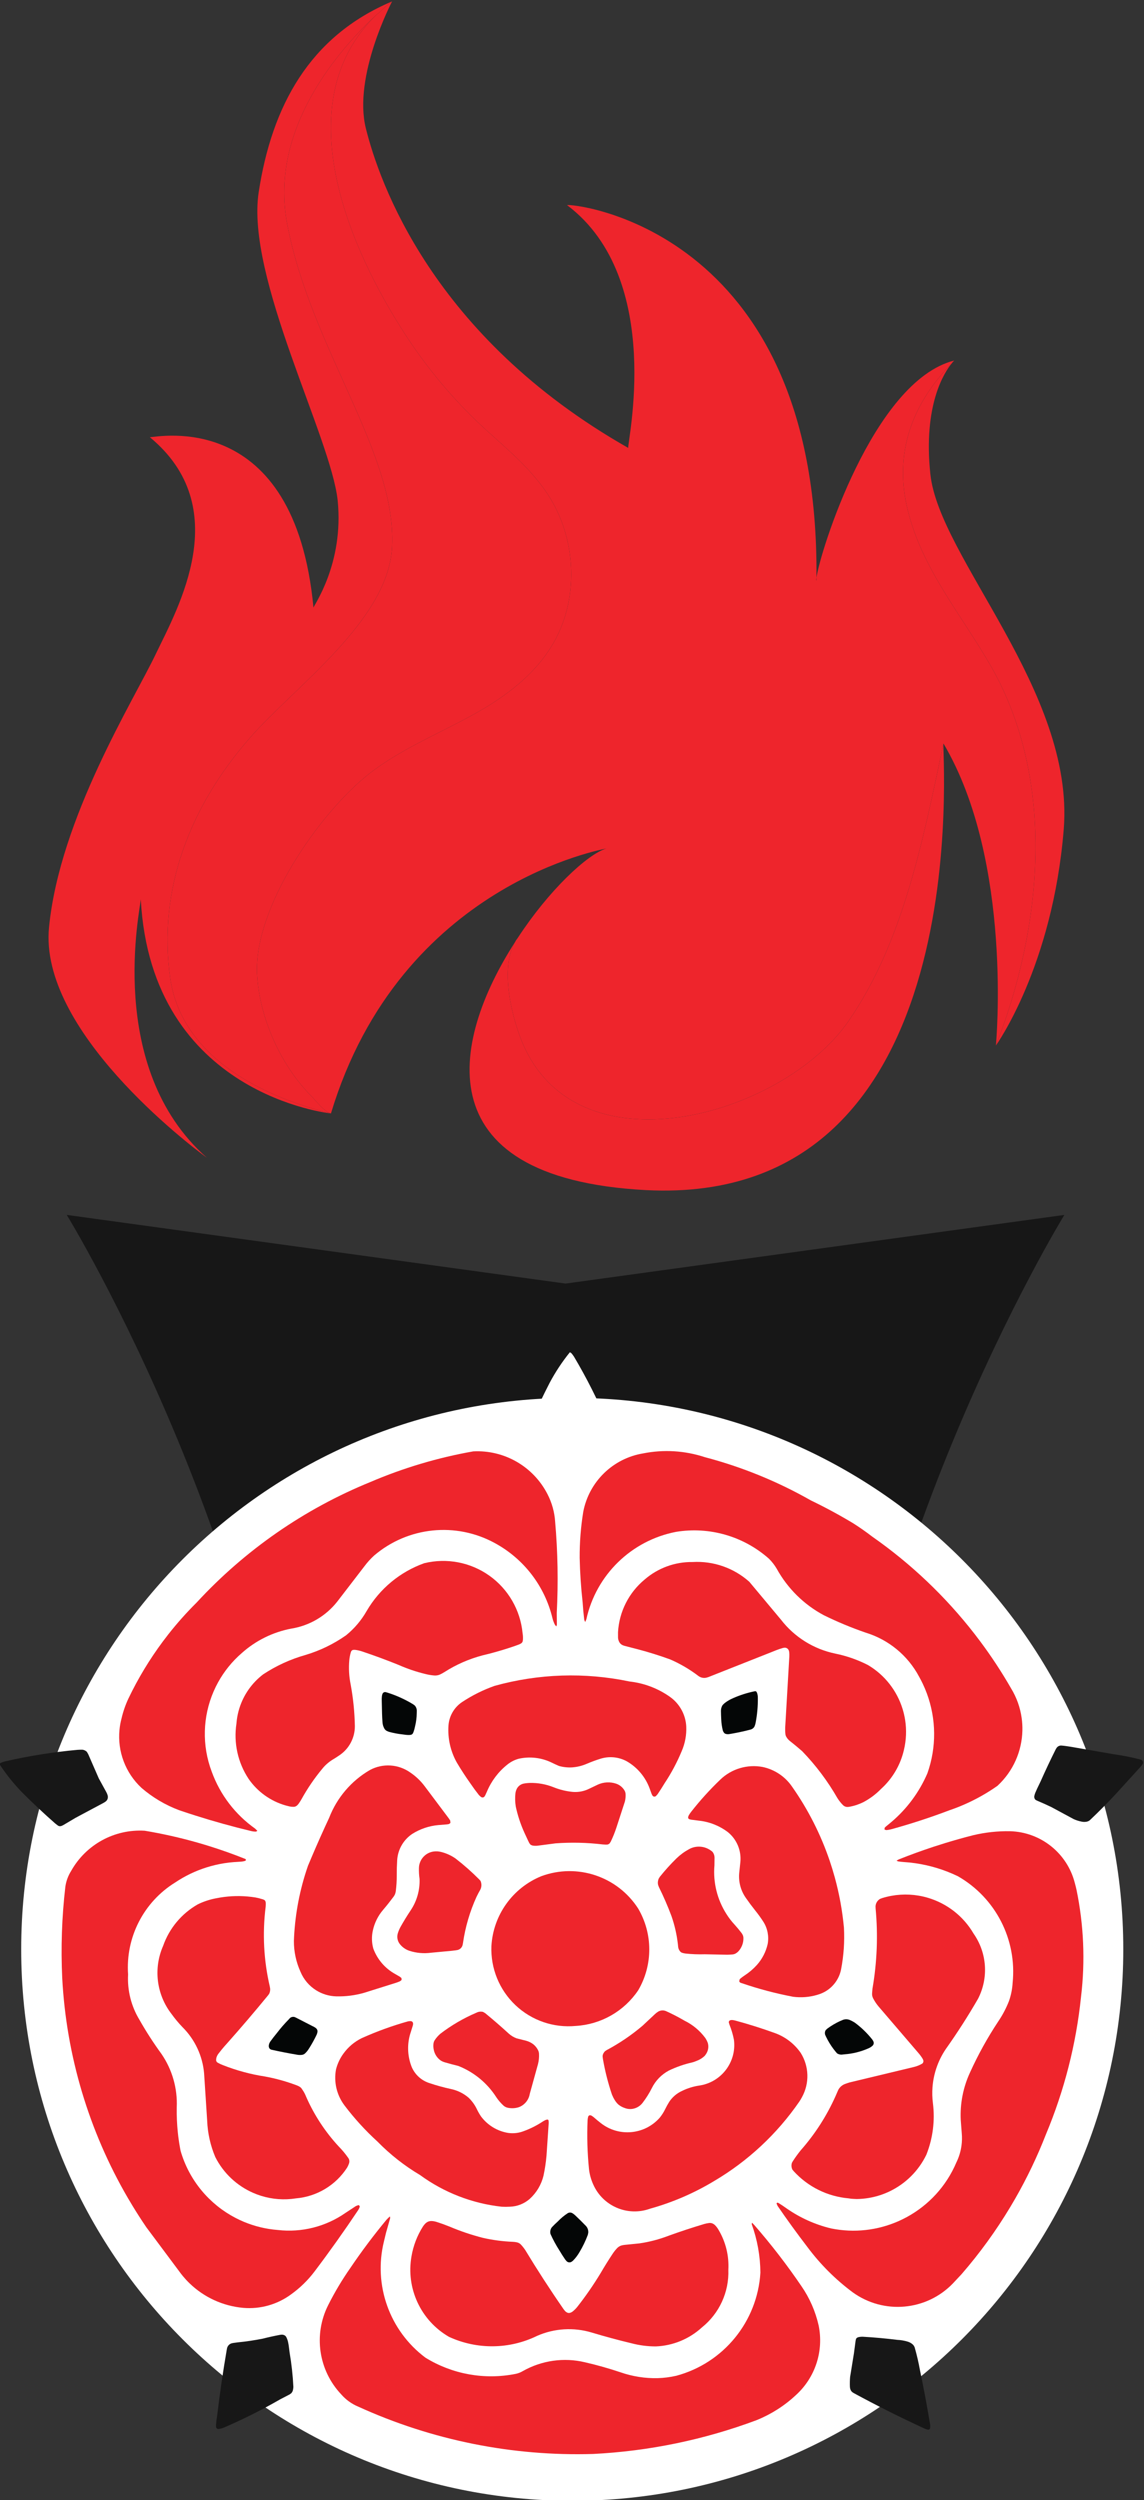 <?xml version="1.0" encoding="UTF-8" standalone="no"?>
<!-- Created with Inkscape (http://www.inkscape.org/) -->

<svg
   version="1.1"
   id="svg2"
   xml:space="preserve"
   width="146.978"
   height="320.944"
   viewBox="0 0 146.978 320.944"
   sodipodi:docname="logo.svg"
   inkscape:version="1.1.2 (0a00cf5339, 2022-02-04)"
   xmlns:inkscape="http://www.inkscape.org/namespaces/inkscape"
   xmlns:sodipodi="http://sodipodi.sourceforge.net/DTD/sodipodi-0.dtd"
   xmlns="http://www.w3.org/2000/svg"
   xmlns:svg="http://www.w3.org/2000/svg"><rect x="0" y="0" width="146.978" height="320.944" fill="#333333" stroke="none"/><defs
     id="defs6" /><sodipodi:namedview
     id="namedview4"
     pagecolor="#ffffff"
     bordercolor="#666666"
     borderopacity="1.0"
     inkscape:pageshadow="2"
     inkscape:pageopacity="0.0"
     inkscape:pagecheckerboard="0"
     showgrid="false"
     inkscape:zoom="0.57370914"
     inkscape:cx="262.32805"
     inkscape:cy="160.36"
     inkscape:window-width="2560"
     inkscape:window-height="1359"
     inkscape:window-x="2560"
     inkscape:window-y="0"
     inkscape:window-maximized="1"
     inkscape:current-layer="g8" /><g
     id="g8"
     inkscape:groupmode="layer"
     inkscape:label="ink_ext_XXXXXX"
     transform="matrix(1.333,0,0,-1.333,-323.621,721.732)"
     style="display:inline"><g
       id="g10"
       transform="scale(0.1)"><path
         d="m 3324.48,4957.66 c 8.42,-80.31 138.93,-208.87 128.57,-341.65 -10.69,-132.77 -65.42,-208.56 -65.42,-208.56 44.69,113.68 58.29,253.9 -4.21,364.33 -28.5,49.87 -66.71,94.24 -80.64,150.91 -13.92,55.05 4.21,102.98 42.43,141.84 -7.13,-8.41 -27.86,-40.15 -20.73,-106.87"
         style="fill:#ee252c;fill-opacity:1;fill-rule:nonzero;stroke:none"
         id="path12" /><path
         d="m 3383.42,4771.78 c 62.5,-110.43 48.9,-250.65 4.21,-364.33 0,0 16.84,177.15 -50.52,290.82 -19.11,-89.71 -38.21,-190.42 -91.65,-267.5 -63.15,-91.32 -265.23,-149.61 -316.07,-15.86 -9.39,24.61 -20.73,72.21 -2.59,96.18 29.79,45.66 67.03,80.63 85.49,86.14 0,-0.33 -198.51,-33.03 -265.55,-255.19 -7.12,1.94 -14.57,12.63 -19.75,17.48 -8.1,8.43 -15.55,17.82 -21.7,27.53 -16.84,26.23 -28.17,58.62 -29.79,89.38 -2.92,63.8 59.26,153.83 107.19,192.05 34,26.88 75.78,42.09 113.02,64.44 24.61,14.9 47.93,33.68 63.15,58.29 27.85,44.37 25.26,105.25 -4.21,148.65 -20.4,30.11 -48.25,49.54 -73.51,74.8 -25.59,25.59 -47.93,53.76 -67.04,84.2 -54.73,86.79 -106.87,218.92 -24.61,300.21 0.32,0.32 0.65,0.32 0.65,0.65 1.29,0.97 2.26,1.94 3.24,2.58 3.88,3.89 7.77,7.45 12.3,10.69 0,0 -37.89,-71.89 -25.26,-122.41 12.63,-50.52 63.47,-200.14 252.92,-307.65 -1.94,1.94 35.95,162.24 -58.94,233.81 0,2.27 243.21,-18.78 240.3,-358.82 -0.33,-1.62 -0.33,-2.59 0,-2.59 0,0.97 0,1.62 0,2.59 2.91,23.32 54.4,189.45 132.77,209.21 -0.97,-0.97 -1.62,-1.62 -2.26,-2.6 -38.22,-38.86 -56.35,-86.79 -42.43,-141.84 13.93,-56.67 52.14,-101.04 80.64,-150.91"
         style="fill:#ee252c;fill-opacity:1;fill-rule:nonzero;stroke:none"
         id="path14" /><path
         d="m 3337.11,4698.27 c -2.27,0 37.89,-446.91 -286.93,-430.07 -218.59,11.66 -185.56,148.97 -123.38,242.89 -18.14,-23.97 -6.8,-71.57 2.59,-96.18 50.84,-133.75 252.92,-75.46 316.07,15.86 53.44,77.08 72.54,177.79 91.65,267.5"
         style="fill:#ee252c;fill-opacity:1;fill-rule:nonzero;stroke:none"
         id="path16" /><path
         d="m 3214.7,4857.92 c 0,-0.97 0,-1.62 0,-2.59 -0.33,0 -0.33,0.97 0,2.59"
         style="fill:#d12231;fill-opacity:1;fill-rule:nonzero;stroke:none"
         id="path18" /><path
         d="m 2954.65,4939.86 c 29.47,-43.4 32.06,-104.28 4.21,-148.65 -15.22,-24.61 -38.54,-43.39 -63.15,-58.29 -37.24,-22.35 -79.02,-37.56 -113.02,-64.44 -47.93,-38.22 -110.11,-128.25 -107.19,-192.05 1.62,-30.76 12.95,-63.15 29.79,-89.38 6.15,-9.71 13.6,-19.1 21.7,-27.53 5.18,-4.85 12.63,-15.54 19.75,-17.48 -68.98,16.84 -143.78,55.7 -154.8,129.54 -12.63,86.79 19.76,167.1 76.43,231.87 42.75,49.22 134.07,113.35 137.31,184.59 4.21,90.67 -78.05,190.1 -101.04,310.24 -18.13,92.62 51.82,170.02 84.85,200.79 -82.26,-81.29 -30.12,-213.42 24.61,-300.21 19.11,-30.44 41.45,-58.61 67.04,-84.2 25.26,-25.26 53.11,-44.69 73.51,-74.8"
         style="fill:#ee252c;fill-opacity:1;fill-rule:nonzero;stroke:none"
         id="path20" /><path
         d="m 2563.45,4548.33 c 0,-7.45 -34.98,-162.25 63.79,-249.04 -17.81,12.95 -162.24,123.06 -152.2,222.16 10.36,105.25 81.93,218.92 102.98,263.28 21.37,44.37 76.1,140.87 -5.83,208.56 7.45,0 139.58,28.5 157.71,-164.19 0,1.94 29.47,42.1 23.32,103.31 -6.48,60.88 -88.73,215.03 -76.1,296.96 12.63,82.26 48.57,149.94 128.56,183.62 -4.53,-3.24 -8.42,-6.8 -12.3,-10.69 -0.98,-0.64 -1.95,-1.61 -3.24,-2.58 0,-0.33 -0.33,-0.33 -0.65,-0.65 -33.03,-30.77 -102.98,-108.17 -84.85,-200.79 22.99,-120.14 105.25,-219.57 101.04,-310.24 -3.24,-71.24 -94.56,-135.37 -137.31,-184.59 -56.67,-64.77 -89.06,-145.08 -76.43,-231.87 11.02,-73.84 85.82,-112.7 154.8,-129.54 0,0 -173.25,17.48 -183.29,206.29"
         style="fill:#ee252c;fill-opacity:1;fill-rule:nonzero;stroke:none"
         id="path22" /><path
         d="m 3453.63,4244.31 -480.77,-66.13 -480.76,66.13 c 0,0 211.06,-343.12 225.03,-710.48 173.9,0 255.32,0 255.32,0 v 0 c 26,0 112.71,0 256.15,0 13.97,367.36 225.03,710.48 225.03,710.48"
         style="fill:#171717;fill-opacity:1;fill-rule:evenodd;stroke:none"
         id="path24" /><path
         d="m 3510.41,3537.02 c 0,-293.33 -237.78,-531.11 -531.1,-531.11 -293.33,0 -531.11,237.78 -531.11,531.11 0,293.32 237.78,531.1 531.11,531.1 293.32,0 531.1,-237.78 531.1,-531.1"
         style="fill:#ffffff;fill-opacity:1;fill-rule:evenodd;stroke:none"
         id="path26" /><path
         d="m 2512.78,3724.98 -1.27,2.2 c -1.17,1.17 -2.7,1.91 -4.35,2.1 -1.54,0.01 -3.09,-0.04 -4.64,-0.14 -23.55,-2.13 -46.94,-5.86 -69.99,-11.15 -1.43,-0.37 -2.83,-0.86 -4.19,-1.45 l -1.18,-1.07 c 6.48,-9.86 13.88,-19.07 22.1,-27.53 10.21,-10.22 20.75,-20.1 31.61,-29.63 l 2.66,-2.08 c 0.45,-0.31 0.97,-0.53 1.52,-0.62 0.65,-0.09 1.31,-0.01 1.93,0.22 0.71,0.28 1.4,0.6 2.05,0.99 l 11.6,6.86 26.84,14.33 c 0.82,0.43 1.6,0.94 2.32,1.51 0.8,0.65 1.39,1.51 1.71,2.48 0.34,1.16 0.32,2.39 -0.05,3.54 -0.33,1.06 -0.77,2.07 -1.31,3.04 l -7.15,13.01 -10.21,23.39 v 0"
         style="fill:#171717;fill-opacity:1;fill-rule:evenodd;stroke:none"
         id="path28" /><path
         d="m 3012.19,4033.4 1.7,1.88 c 0.76,1.47 0.99,3.15 0.67,4.77 -0.46,1.48 -0.97,2.94 -1.54,4.39 -9.22,21.77 -19.9,42.91 -31.97,63.25 -0.8,1.25 -1.68,2.44 -2.66,3.54 l -1.38,0.8 c -7.41,-9.17 -13.93,-19.03 -19.48,-29.44 -6.61,-12.84 -12.81,-25.9 -18.57,-39.14 l -1.17,-3.17 c -0.16,-0.53 -0.21,-1.08 -0.13,-1.63 0.12,-0.65 0.39,-1.26 0.8,-1.78 0.48,-0.59 1,-1.14 1.57,-1.65 l 10.07,-8.95 21.84,-21.19 c 0.65,-0.65 1.38,-1.24 2.15,-1.75 0.85,-0.56 1.85,-0.87 2.87,-0.87 1.21,0.03 2.38,0.42 3.36,1.12 0.9,0.64 1.74,1.37 2.49,2.18 l 10.22,10.78 19.16,16.86 v 0"
         style="fill:#ffffff;fill-opacity:1;fill-rule:evenodd;stroke:none"
         id="path30" /><path
         d="m 3529.22,3715.73 c 0.23,0.46 0.32,0.99 0.25,1.51 -0.19,1.12 -0.97,2.06 -2.05,2.44 -8.92,2.32 -17.97,4.11 -27.11,5.35 l -36.17,6.32 c -2.73,0.5 -5.48,0.95 -8.23,1.33 -1.68,0.26 -3.37,0.46 -5.07,0.59 -1.85,0.14 -3.63,-0.71 -4.69,-2.23 l -0.81,-1.3 c -5.11,-10.2 -9.98,-20.53 -14.61,-30.96 l -1.74,-3.62 c -1.22,-2.46 -2.37,-4.95 -3.43,-7.47 -0.39,-0.97 -0.7,-1.98 -0.9,-3.01 -0.16,-0.82 -0.07,-1.68 0.27,-2.45 0.25,-0.61 0.69,-1.12 1.26,-1.46 l 1.18,-0.6 c 4.54,-1.92 9.04,-3.93 13.49,-6.04 l 21.69,-11.69 c 2.48,-1.13 5.09,-1.96 7.78,-2.47 1.43,-0.29 2.9,-0.33 4.34,-0.12 1.26,0.17 2.45,0.67 3.45,1.47 8.86,8.37 17.43,17.03 25.71,25.97 l 23.04,25.34 c 0.86,0.96 1.65,2 2.35,3.1 v 0"
         style="fill:#171717;fill-opacity:1;fill-rule:evenodd;stroke:none"
         id="path32" /><path
         d="m 3253.79,3676.21 c 2.05,0.7 4.06,1.53 6.01,2.49 6.33,3.33 12.11,7.64 17.1,12.76 11.02,9.95 18.73,23.05 22.07,37.52 2.3,9.6 2.64,19.32 1.22,28.67 -0.57,3.72 -1.41,7.38 -2.52,10.96 -5.37,17.29 -16.97,32.5 -33.34,42.19 -9.95,5.09 -20.54,8.79 -31.49,11.02 -20.78,4.29 -39.34,15.86 -52.33,32.64 l -30.52,36.51 c -14.99,13.37 -34.69,20.23 -54.74,19.05 -16.97,0.23 -33.43,-5.8 -46.24,-16.93 -15.19,-12.58 -24.46,-30.92 -25.59,-50.62 l 0.01,-5.02 c 0.03,-1.2 0.27,-2.38 0.72,-3.5 0.53,-1.46 1.53,-2.71 2.84,-3.55 0.88,-0.52 1.83,-0.91 2.83,-1.15 l 12.45,-3.21 c 10.6,-2.78 21.07,-6.06 31.38,-9.8 9.7,-4.2 18.86,-9.56 27.27,-15.98 2.23,-1.67 5.1,-2.26 7.81,-1.59 l 1.77,0.53 61.4,24.28 4.09,1.64 c 2.1,0.82 4.23,1.53 6.4,2.15 l 1.5,0.25 c 1.61,0.11 3.14,-0.74 3.9,-2.17 0.3,-0.61 0.5,-1.25 0.6,-1.91 0.18,-1.45 0.23,-2.91 0.15,-4.37 l -4,-68.55 -0.01,-2.07 c 0,-1.47 0.08,-2.94 0.25,-4.41 0.09,-0.62 0.27,-1.23 0.54,-1.81 0.85,-1.69 2.04,-3.18 3.51,-4.38 4.1,-3.22 8.12,-6.55 12.06,-9.98 13.17,-13.61 24.59,-28.82 34.01,-45.25 0.77,-1.21 1.61,-2.38 2.5,-3.5 0.93,-1.2 1.94,-2.33 3.04,-3.39 0.99,-0.92 2.26,-1.48 3.61,-1.59 0.1,-0.01 0.21,-0.01 0.32,-0.01 0.66,0 1.32,0.06 1.97,0.17 2.53,0.44 5.02,1.08 7.45,1.91 v 0"
         style="fill:#ee252c;fill-opacity:1;fill-rule:evenodd;stroke:none"
         id="path34" /><path
         d="m 3401.46,3288.79 c 1.64,2.73 3.26,5.49 4.85,8.26 11.32,19.75 21.19,40.35 29.5,61.63 17.73,42.28 29.15,86.94 33.87,132.55 4.14,34.48 2.65,69.4 -4.41,103.4 -0.49,2.14 -1.02,4.26 -1.6,6.36 -7.34,28.64 -32.78,48.95 -62.34,49.77 -11.99,0.21 -23.96,-1.08 -35.62,-3.86 -9.08,-2.3 -18.09,-4.83 -27.03,-7.57 -3.83,-1.17 -7.64,-2.38 -11.45,-3.63 -11.18,-3.69 -22.26,-7.72 -33.2,-12.08 l -2.14,-1.19 1.26,-0.68 c 1.88,-0.31 3.76,-0.53 5.65,-0.66 7.48,-0.47 14.9,-1.54 22.17,-3.19 3.03,-0.68 6.02,-1.47 8.99,-2.35 7.23,-2.15 14.29,-4.88 21.11,-8.18 36.28,-20.79 56.93,-60.98 52.69,-102.59 -0.34,-6.02 -1.53,-11.96 -3.55,-17.65 -2.72,-6.93 -6.2,-13.52 -10.39,-19.68 -10.33,-15.59 -19.4,-31.99 -27.13,-49.03 -6.62,-14.28 -9.69,-29.94 -8.95,-45.66 l 0.48,-6.28 0.5,-6.43 c 0.38,-4.09 0.28,-8.21 -0.28,-12.25 -0.77,-5.53 -2.41,-10.94 -4.89,-16 -9.78,-23.06 -26.83,-41.19 -47.56,-52.52 -2.76,-1.51 -5.59,-2.9 -8.47,-4.16 -19.8,-8.68 -42.29,-11.46 -64.73,-6.9 -15.23,3.66 -29.65,10.11 -42.52,19.03 -2.56,1.83 -5.17,3.59 -7.82,5.26 l -1.28,0.58 c -0.46,-0.11 -0.82,-0.45 -0.96,-0.91 l 1.03,-2.31 c 9.16,-13.34 18.67,-26.44 28.52,-39.29 12.39,-16.67 27.14,-31.44 43.81,-43.84 29.87,-21.64 71.13,-17.97 96.72,8.61 v 0 l 6.23,6.66 2.08,2.22 c 17.49,20.16 33.16,41.76 46.86,64.56 v 0"
         style="fill:#ee252c;fill-opacity:1;fill-rule:evenodd;stroke:none"
         id="path36" /><path
         d="m 3215.28,3493.12 c 0.26,0.08 0.51,0.16 0.77,0.24 2.97,0.85 5.75,2.12 8.28,3.73 7.27,4.63 12.47,12.11 14.13,20.84 2.51,13.12 3.42,26.5 2.72,39.84 -1.52,16.47 -4.49,32.7 -8.84,48.53 -1.48,5.4 -3.12,10.76 -4.92,16.06 -8.58,25.22 -20.72,49.21 -36.16,71.19 -6.65,9.79 -16.83,16.62 -28.41,19.08 -14.78,2.79 -30,-1.74 -40.85,-12.17 -10.1,-9.67 -19.5,-20.04 -28.12,-31.05 -0.86,-1.08 -1.64,-2.23 -2.33,-3.44 -0.3,-0.65 -0.51,-1.34 -0.6,-2.06 0.1,-0.58 0.41,-1.1 0.87,-1.47 l 1.79,-0.52 7.52,-0.97 c 10.34,-1.04 20.19,-4.95 28.43,-11.27 8.5,-7.04 12.91,-17.87 11.76,-28.85 l -0.99,-9.3 c -1.05,-8.73 1.13,-17.54 6.13,-24.77 2.83,-4.09 5.8,-8.08 8.9,-11.97 2.87,-3.54 5.55,-7.22 8.02,-11.04 4.14,-6.39 5.67,-14.13 4.29,-21.63 -1.7,-7.5 -5.29,-14.46 -10.42,-20.19 -3.5,-3.86 -7.48,-7.25 -11.85,-10.09 -1.24,-0.83 -2.45,-1.71 -3.62,-2.64 -0.44,-0.35 -0.84,-0.75 -1.18,-1.2 l -0.35,-1.94 c 0.31,-0.53 0.75,-0.97 1.27,-1.27 l 1.27,-0.39 c 16.12,-5.52 32.62,-9.89 49.37,-13.06 7.75,-1.02 15.62,-0.41 23.12,1.78 v 0"
         style="fill:#ee252c;fill-opacity:1;fill-rule:evenodd;stroke:none"
         id="path38" /><path
         d="m 3198.09,3390.24 c 0.98,1.44 1.87,2.93 2.67,4.47 7.34,13.36 6.86,29.63 -1.24,42.54 -6.12,8.81 -14.83,15.5 -24.93,19.13 -12.58,4.56 -25.35,8.58 -38.28,12.07 -1,0.26 -2.03,0.44 -3.07,0.51 -0.71,-0.01 -1.4,-0.14 -2.07,-0.38 -0.56,-0.42 -0.93,-1.05 -1.04,-1.74 l 0.74,-2.48 c 1.91,-4.72 3.36,-9.62 4.3,-14.62 2.63,-21.12 -11.97,-40.52 -32.99,-43.85 -6.05,-0.85 -11.93,-2.67 -17.4,-5.4 -4.87,-2.28 -9.02,-5.86 -12,-10.34 -1.41,-2.26 -2.7,-4.59 -3.87,-6.99 -1.43,-2.94 -3.19,-5.71 -5.24,-8.26 -14.53,-16.51 -39.4,-18.84 -56.74,-5.31 -2.34,1.81 -4.62,3.69 -6.84,5.66 -0.71,0.58 -1.46,1.11 -2.24,1.59 -0.62,0.3 -1.31,0.4 -1.99,0.3 -0.54,-0.23 -0.97,-0.67 -1.18,-1.21 -0.31,-1.09 -0.51,-2.21 -0.58,-3.34 -0.69,-15.79 -0.23,-31.61 1.36,-47.35 0.59,-5.04 1.95,-9.97 4.04,-14.6 9.24,-20.99 33.16,-31.23 54.73,-23.43 21.74,6.05 42.56,15.02 61.89,26.69 32.54,19.2 60.51,45.25 81.97,76.34 v 0"
         style="fill:#ee252c;fill-opacity:1;fill-rule:evenodd;stroke:none"
         id="path40" /><path
         d="m 3326.53,3404.25 c 0.47,6.09 1.67,12.1 3.57,17.89 2.2,6.68 5.33,13.08 9.36,19 11.07,15.61 21.41,31.72 30.98,48.3 10.3,20.07 8.65,44.18 -4.28,62.66 -10.02,17.16 -25.95,29.16 -43.98,34.52 -2.96,0.89 -5.98,1.59 -9.04,2.1 -11.46,1.94 -23.49,1.26 -35.18,-2.37 l -2.06,-0.78 c -2.47,-1.51 -4.06,-4.11 -4.28,-7 l 0.06,-2.03 c 2.43,-25.81 1.42,-51.84 -3.01,-77.39 l -0.36,-4.46 c -0.13,-1.62 0.18,-3.24 0.9,-4.69 1.42,-2.78 3.14,-5.4 5.13,-7.8 l 38.41,-44.8 c 1.51,-1.72 2.88,-3.56 4.1,-5.5 0.41,-0.65 0.71,-1.35 0.91,-2.09 0.15,-1.05 -0.24,-2.11 -1.04,-2.81 -2.6,-1.54 -5.41,-2.67 -8.35,-3.35 l -61.65,-14.79 c -1.51,-0.45 -3.01,-0.95 -4.49,-1.5 -0.91,-0.33 -1.77,-0.77 -2.57,-1.31 -1.6,-1.07 -2.94,-2.52 -3.88,-4.24 l -1.03,-2.32 c -0.54,-1.28 -1.09,-2.55 -1.66,-3.82 -8.47,-18.97 -19.76,-36.55 -33.51,-52.13 -2.85,-3.5 -5.48,-7.15 -7.9,-10.95 l -0.68,-1.28 c -0.64,-2.09 -0.49,-4.35 0.43,-6.34 l 1.25,-1.55 c 13.71,-15.07 32.58,-24.43 52.87,-26.22 1.74,-0.33 3.5,-0.52 5.26,-0.55 l 2.65,-0.12 c 7.98,0.09 15.75,1.44 23.08,3.89 2.99,1 5.9,2.18 8.73,3.54 15.16,7.28 27.76,19.54 35.35,35.25 6.25,15.74 8.42,32.81 6.31,49.61 -0.66,5.15 -0.79,10.32 -0.4,15.43 v 0"
         style="fill:#ee252c;fill-opacity:1;fill-rule:evenodd;stroke:none"
         id="path42" /><path
         d="m 3356.92,3676.39 c 11.31,4.92 22.1,10.98 32.21,18.09 15.35,14.17 23.59,33.55 24.04,53.28 0.09,4 -0.14,8.01 -0.7,12 -1.37,9.9 -4.75,19.63 -10.22,28.59 -9,15.65 -18.9,30.72 -29.64,45.12 -1.85,2.49 -3.73,4.95 -5.63,7.4 -27.92,35.89 -61.14,67.5 -98.62,93.67 -5.89,4.53 -11.99,8.79 -18.27,12.78 -13.26,7.98 -26.89,15.34 -40.84,22.05 -32.08,18.24 -66.4,32.23 -102.09,41.61 -19.22,6.34 -39.75,7.6 -59.59,3.64 -29.07,-4.81 -52.07,-27.22 -57.64,-56.16 -2.4,-14.73 -3.56,-29.64 -3.47,-44.56 0.32,-14.26 1.27,-28.49 2.85,-42.66 0.36,-5.66 0.88,-11.3 1.57,-16.92 0.26,-0.72 0.57,-1.41 0.93,-2.08 l 1.09,2.62 c 9.44,42.81 43.42,75.91 86.47,84.21 32.2,5.26 65.06,-4.23 89.49,-25.85 2.93,-2.9 5.47,-6.18 7.56,-9.74 10.46,-18.93 26.18,-34.44 45.25,-44.65 13.08,-6.43 26.55,-12.04 40.34,-16.79 22.17,-6.74 40.74,-22.03 51.61,-42.49 1.28,-2.26 2.46,-4.56 3.57,-6.89 1.43,-3.01 2.72,-6.07 3.87,-9.17 9.13,-24.63 9.45,-51.88 0.53,-76.99 -7.77,-18.03 -19.6,-34.04 -34.56,-46.76 l -5.45,-4.49 c -0.44,-0.37 -0.84,-0.79 -1.19,-1.25 l -0.13,-1.66 1.8,-0.52 c 1.51,0.14 3.02,0.4 4.5,0.77 19.02,5.22 37.79,11.33 56.24,18.34 0.2,0.06 0.4,0.13 0.6,0.2 4.58,1.57 9.09,3.33 13.52,5.26 v 0"
         style="fill:#ee252c;fill-opacity:1;fill-rule:evenodd;stroke:none"
         id="path44" /><path
         d="m 3030,3679.2 c 0.64,2.43 0.87,4.96 0.71,7.48 -0.08,1.12 -0.4,2.2 -0.95,3.18 -1.78,3.1 -4.62,5.45 -7.99,6.64 -5.86,2.01 -12.28,1.69 -17.91,-0.9 l -8.29,-3.96 c -4.81,-2.38 -10.17,-3.43 -15.51,-3.04 -6.41,0.58 -12.71,2.1 -18.68,4.5 -7.33,2.94 -15.18,4.36 -23.08,4.16 l -1.97,-0.12 c -1.32,-0.09 -2.63,-0.27 -3.93,-0.53 -2.68,-0.58 -4.99,-2.27 -6.35,-4.64 -0.79,-1.47 -1.3,-3.07 -1.51,-4.72 -0.45,-4.25 -0.34,-8.55 0.34,-12.77 1.88,-8.73 4.7,-17.23 8.41,-25.35 l 2.18,-4.7 c 0.78,-1.76 1.61,-3.48 2.48,-5.18 l 1.28,-1.58 1.72,-0.69 c 1.77,-0.32 3.58,-0.35 5.36,-0.11 l 16.87,2.21 c 15.15,1.11 30.38,0.76 45.46,-1.04 0.97,-0.09 1.94,-0.15 2.91,-0.17 l 1.64,0.05 c 0.84,0.17 1.61,0.58 2.21,1.2 l 1.09,1.73 c 2.07,4.32 3.86,8.77 5.36,13.32 l 8.15,25.03 v 0"
         style="fill:#ee252c;fill-opacity:1;fill-rule:evenodd;stroke:none"
         id="path46" /><path
         d="m 2889.05,3591.52 1.38,2.45 c 1.61,2.75 1.78,6.11 0.45,9.01 l -1.47,1.59 c -7.1,7.14 -14.66,13.8 -22.63,19.95 -3.95,2.73 -8.33,4.77 -12.95,6.04 -1.35,0.38 -2.73,0.65 -4.13,0.79 l -2.19,0.02 c -8.78,-0.23 -15.82,-7.33 -15.98,-16.11 -0.09,-3.47 0.11,-6.95 0.61,-10.39 0.43,-10.8 -2.59,-21.45 -8.63,-30.4 -3.48,-5.22 -6.75,-10.57 -9.81,-16.03 -1.03,-1.9 -1.87,-3.91 -2.51,-5.98 -1.09,-3.56 -0.38,-7.42 1.91,-10.36 2.36,-3.01 5.56,-5.27 9.19,-6.49 6.71,-2.18 13.82,-2.82 20.82,-1.89 l 20.12,1.88 3.78,0.45 1.86,0.33 c 2.4,0.6 4.25,2.5 4.79,4.91 l 0.35,1.86 c 2.22,15.33 6.6,30.27 13.01,44.36 l 2.03,4.01 v 0"
         style="fill:#ee252c;fill-opacity:1;fill-rule:evenodd;stroke:none"
         id="path48" /><path
         d="m 3116.36,3617.92 0.09,7.43 c -0.01,1.73 -0.52,3.42 -1.47,4.88 -0.26,0.43 -0.61,0.82 -1.01,1.14 l -1.15,0.84 c -6.11,4.41 -14.22,4.93 -20.84,1.32 -4.51,-2.44 -8.67,-5.49 -12.35,-9.06 -5.66,-5.57 -10.98,-11.46 -15.93,-17.65 l -1.1,-1.77 c -0.47,-1.22 -0.74,-2.5 -0.8,-3.81 -0.03,-0.92 0.11,-1.84 0.42,-2.71 l 0.63,-1.62 c 4.48,-9.06 8.51,-18.34 12.06,-27.8 3.1,-8.86 5.19,-18.03 6.23,-27.35 l 0.26,-2.57 c 0.22,-1.75 1.03,-3.39 2.29,-4.63 0.42,-0.39 0.92,-0.68 1.46,-0.86 1.02,-0.34 2.06,-0.59 3.13,-0.72 6.22,-0.68 12.49,-0.93 18.74,-0.73 l 21.69,-0.44 c 1.71,0.04 3.41,0.13 5.12,0.27 0.83,0.08 1.64,0.29 2.4,0.63 1.18,0.59 2.25,1.38 3.17,2.32 3.22,3.47 4.97,8.05 4.88,12.79 0,0.93 -0.18,1.86 -0.53,2.73 -0.35,0.8 -0.8,1.56 -1.32,2.26 -2.12,2.74 -4.34,5.4 -6.65,7.98 -2.91,3.1 -5.5,6.47 -7.76,10.06 -8.99,13.97 -13.09,30.53 -11.66,47.07 v 0"
         style="fill:#ee252c;fill-opacity:1;fill-rule:evenodd;stroke:none"
         id="path50" /><path
         d="m 3042.83,3576.32 c -19.95,30.93 -58.69,43.88 -93.24,31.17 -27.76,-11.27 -46.53,-37.53 -48.2,-67.44 -0.82,-21.42 7.65,-42.15 23.23,-56.86 15.58,-14.71 36.75,-21.99 58.09,-19.95 24.33,1.43 46.59,14.14 60.2,34.37 14.21,24.32 14.19,54.42 -0.08,78.71 v 0"
         style="fill:#ee252c;fill-opacity:1;fill-rule:evenodd;stroke:none"
         id="path52" /><path
         d="m 2729.45,3462.83 c -0.16,0.08 -0.33,0.15 -0.5,0.23 l -15.96,8.19 -1.32,0.57 c -0.83,0.24 -1.71,0.24 -2.54,0 -0.82,-0.18 -1.57,-0.62 -2.13,-1.24 l -0.97,-1.08 c -4.01,-4.06 -7.75,-8.37 -11.22,-12.89 -2.22,-2.69 -4.37,-5.44 -6.42,-8.26 -0.91,-1.23 -1.46,-2.69 -1.59,-4.21 -0.03,-0.77 0.14,-1.52 0.47,-2.21 0.46,-0.78 1.2,-1.35 2.07,-1.58 8.2,-1.83 16.45,-3.44 24.73,-4.84 1.53,-0.28 3.09,-0.33 4.63,-0.15 1.18,0.13 2.28,0.64 3.13,1.46 1.44,1.36 2.69,2.9 3.71,4.59 0.29,0.46 0.59,0.93 0.88,1.4 2.38,3.85 4.55,7.81 6.5,11.9 0.44,0.95 0.73,1.97 0.84,3.01 0.05,0.44 0.02,0.88 -0.1,1.31 -0.26,0.88 -0.81,1.65 -1.54,2.21 -0.83,0.62 -1.73,1.16 -2.67,1.59 v 0"
         style="fill:#040606;fill-opacity:1;fill-rule:evenodd;stroke:none"
         id="path54" /><path
         d="m 3231.27,3440.8 c 0.61,-0.81 1.24,-1.6 1.88,-2.37 l 1.39,-1.6 c 1.29,-0.85 2.81,-1.28 4.36,-1.24 l 2.75,0.3 c 8.11,0.59 16.06,2.59 23.48,5.92 1.31,0.58 2.52,1.38 3.57,2.35 1.18,1.04 1.53,2.74 0.86,4.16 -0.32,0.66 -0.69,1.29 -1.12,1.88 -4.86,6.11 -10.5,11.56 -16.77,16.2 -1.54,0.99 -3.16,1.84 -4.85,2.56 -2.18,0.93 -4.65,0.95 -6.85,0.04 -1.95,-0.78 -3.87,-1.67 -5.73,-2.64 -2.27,-1.19 -4.46,-2.5 -6.59,-3.93 -0.9,-0.61 -1.8,-1.24 -2.68,-1.9 l -1.46,-1.45 c -0.76,-1.32 -0.93,-2.9 -0.46,-4.35 l 0.75,-1.66 c 2.07,-4.33 4.57,-8.45 7.47,-12.27 v 0"
         style="fill:#040606;fill-opacity:1;fill-rule:evenodd;stroke:none"
         id="path56" /><path
         d="m 2925.75,3451.26 c -2.78,1.02 -5.34,2.56 -7.56,4.53 -7.4,6.78 -14.99,13.35 -22.75,19.72 l -2.18,1.28 c -1.72,0.39 -3.51,0.29 -5.17,-0.29 l -1.37,-0.61 c -12.3,-5.26 -23.88,-12.02 -34.5,-20.14 -2.07,-1.79 -3.9,-3.85 -5.41,-6.14 -0.63,-0.93 -1.04,-2 -1.22,-3.12 -0.3,-2.18 -0.2,-4.41 0.32,-6.56 0.88,-4.06 3.26,-7.64 6.66,-10.01 1.19,-0.73 2.48,-1.3 3.82,-1.7 4.35,-1.28 8.73,-2.45 13.15,-3.52 15.1,-5.97 27.92,-16.55 36.65,-30.24 1.96,-2.88 4.24,-5.53 6.8,-7.9 1.19,-1.08 2.64,-1.82 4.21,-2.13 3.58,-0.76 7.3,-0.55 10.78,0.6 5.5,2.14 9.46,7.03 10.4,12.85 l 7.91,28.59 c 0.82,3.23 1.15,6.56 0.98,9.88 -0.05,1.13 -0.32,2.25 -0.79,3.28 -1.06,2.23 -2.6,4.2 -4.5,5.78 -2.13,1.67 -4.58,2.9 -7.2,3.59 l -9.03,2.26 v 0"
         style="fill:#ee252c;fill-opacity:1;fill-rule:evenodd;stroke:none"
         id="path58" /><path
         d="m 3107.05,3434.49 c 0.9,1.1 1.67,2.31 2.27,3.6 1.26,2.73 1.49,5.83 0.65,8.72 -0.62,1.75 -1.47,3.41 -2.52,4.95 -5.24,7.02 -12.08,12.7 -19.95,16.54 l -1.74,1.01 c -5.24,3 -10.62,5.74 -16.13,8.22 -2.49,1.05 -5.34,0.82 -7.64,-0.59 -1.13,-0.71 -2.17,-1.53 -3.12,-2.45 l -11.84,-11.09 c -10.65,-9.02 -22.23,-16.88 -34.55,-23.44 l -1.62,-1.09 c -0.83,-0.84 -1.48,-1.84 -1.92,-2.94 -0.32,-0.83 -0.43,-1.73 -0.32,-2.62 l 0.26,-1.94 c 2.01,-11.61 4.91,-23.04 8.68,-34.2 0.74,-1.85 1.64,-3.63 2.7,-5.32 0.99,-1.67 2.23,-3.17 3.68,-4.46 1.76,-1.39 3.74,-2.45 5.86,-3.16 3.38,-1.36 7.15,-1.38 10.55,-0.07 2.67,1.01 5,2.74 6.75,5.01 3.39,4.4 6.36,9.12 8.86,14.09 3.56,7.25 9.32,13.2 16.45,17 7.25,3.49 14.87,6.14 22.72,7.89 1.57,0.45 3.1,1 4.58,1.65 2.74,1.06 5.23,2.65 7.34,4.69 v 0"
         style="fill:#ee252c;fill-opacity:1;fill-rule:evenodd;stroke:none"
         id="path60" /><path
         d="m 2956.59,3369.22 c 0.08,1.04 0.02,2.08 -0.16,3.11 -0.18,0.43 -0.58,0.72 -1.04,0.77 -0.66,-0.07 -1.3,-0.24 -1.91,-0.49 -0.92,-0.44 -1.81,-0.94 -2.67,-1.49 -5.67,-3.75 -11.76,-6.81 -18.15,-9.15 -4.86,-1.91 -10.13,-2.51 -15.29,-1.75 -10.37,1.74 -19.68,7.41 -25.97,15.84 -1.52,2.23 -2.86,4.57 -4.01,7.01 -1.96,4.1 -4.64,7.81 -7.9,10.97 -4.81,4.16 -10.59,7.04 -16.81,8.38 -7.24,1.56 -14.39,3.53 -21.41,5.9 -7.41,2.47 -13.43,7.96 -16.59,15.12 -4.03,9.95 -4.66,20.96 -1.79,31.31 l 2.69,8.61 0.32,1.44 c 0.1,0.81 -0.1,1.63 -0.55,2.31 l -1.11,0.7 c -1.15,0.11 -2.32,0.04 -3.46,-0.22 -15.09,-4.25 -29.85,-9.6 -44.16,-16.02 -7.15,-3.44 -13.31,-8.63 -17.93,-15.08 -3.3,-4.54 -5.7,-9.67 -7.07,-15.11 -2.27,-12.17 0.68,-24.73 8.12,-34.63 9.56,-12.63 20.27,-24.35 31.98,-35.02 12.18,-12.43 25.93,-23.22 40.9,-32.09 23.09,-16.86 50.2,-27.38 78.62,-30.51 2.64,-0.15 5.28,-0.15 7.92,0.01 7.11,0.2 13.92,2.88 19.25,7.59 6.51,5.93 11.11,13.68 13.19,22.25 1.35,6.32 2.32,12.71 2.89,19.15 l 2.1,31.09 v 0"
         style="fill:#ee252c;fill-opacity:1;fill-rule:evenodd;stroke:none"
         id="path62" /><path
         d="m 2959.68,3269.37 c -1.43,-1.83 -1.93,-4.22 -1.36,-6.48 2.43,-5.4 5.25,-10.61 8.44,-15.6 1.81,-3.07 3.73,-6.08 5.74,-9.02 l 1.34,-1.57 c 1.27,-1.35 3.34,-1.59 4.88,-0.55 l 1.2,0.9 c 2.47,2.48 4.6,5.26 6.34,8.29 3.19,5.3 5.89,10.88 8.05,16.68 l 0.43,2.03 c 0.2,2.36 -0.58,4.71 -2.16,6.48 -3.4,3.52 -6.87,6.95 -10.43,10.31 -0.81,0.75 -1.69,1.42 -2.61,2.01 -1.42,0.87 -3.21,0.88 -4.64,0.02 -3.45,-2.27 -6.64,-4.92 -9.49,-7.91 -2,-1.77 -3.91,-3.64 -5.73,-5.59 v 0"
         style="fill:#040606;fill-opacity:1;fill-rule:evenodd;stroke:none"
         id="path64" /><path
         d="m 2601.21,3346.2 c -0.87,4.81 -1.56,9.65 -2.06,14.51 -0.83,7.95 -1.17,15.94 -1.04,23.94 0.85,18.41 -4.35,36.59 -14.81,51.76 -7.67,10.51 -14.73,21.45 -21.15,32.77 -7.95,13.11 -11.76,28.32 -10.93,43.63 -2.51,35.68 14.99,69.81 45.42,88.6 9.29,6.23 19.38,11.08 29.95,14.43 2.95,0.94 5.94,1.76 8.96,2.46 5.79,1.35 11.69,2.26 17.65,2.71 l 7.74,0.53 c 1.08,0.11 2.15,0.34 3.18,0.69 0.34,0.14 0.58,0.46 0.62,0.83 0.04,0.37 -0.13,0.73 -0.43,0.94 -11.58,4.65 -23.32,8.82 -35.21,12.52 -3.77,1.17 -7.56,2.3 -11.36,3.38 -16.63,4.71 -33.52,8.5 -50.59,11.34 -29.08,1.72 -56.59,-13.33 -70.83,-38.75 -2.9,-4.61 -4.8,-9.79 -5.57,-15.18 -3.4,-29.23 -4.4,-58.68 -3.01,-88.07 3.96,-74.71 25.7,-147.22 63.19,-211.59 1.61,-2.75 3.24,-5.5 4.91,-8.22 4.15,-6.8 8.47,-13.51 12.98,-20.11 l 31.56,-42.29 c 1.19,-1.66 2.43,-3.27 3.73,-4.83 1.99,-2.39 4.09,-4.66 6.31,-6.8 13.95,-13.5 32.23,-21.96 51.87,-23.69 16.36,-1.38 32.66,3.21 45.89,12.92 8.67,6.19 16.36,13.66 22.78,22.17 14.52,19.2 28.48,38.82 41.86,58.82 0.49,0.71 0.91,1.47 1.25,2.26 l 0.43,1.3 c -0.05,0.7 -0.52,1.3 -1.18,1.52 -0.92,-0.27 -1.81,-0.61 -2.67,-1.01 l -10.01,-6.59 c -19,-13.2 -42.16,-19.03 -65.14,-16.38 -11.48,0.89 -22.5,3.6 -32.74,7.88 -2.69,1.13 -5.33,2.37 -7.91,3.7 -25.24,13.1 -44.75,36.11 -53.01,64.56 -0.22,1.11 -0.43,2.22 -0.63,3.34 v 0"
         style="fill:#ee252c;fill-opacity:1;fill-rule:evenodd;stroke:none"
         id="path66" /><path
         d="m 2544.85,3759.16 c -0.95,-3.59 -1.6,-7.22 -1.94,-10.86 -1.98,-20.67 5.7,-41.37 21.22,-55.8 10.7,-9.23 22.94,-16.48 36.17,-21.45 1,-0.34 2,-0.68 3,-1.01 4.21,-1.42 8.43,-2.81 12.67,-4.15 17.77,-5.64 35.74,-10.64 53.88,-14.98 1.55,-0.38 3.15,-0.55 4.75,-0.5 l 1.23,0.71 -2.18,2.16 c -19.15,13.54 -33.71,32.59 -41.74,54.62 -9.75,25.6 -8.69,53.33 1.71,77.41 1.32,3.06 2.79,6.06 4.41,8.98 5.74,10.38 13.33,19.86 22.65,27.94 13.51,12.12 30.09,20.31 47.93,23.67 17.43,2.81 33.16,12.04 44.12,25.88 l 26.19,34.04 c 2.81,3.79 5.98,7.29 9.47,10.47 32.52,27.71 78.78,32.48 116.27,11.98 27.97,-15.15 48.18,-41.48 55.59,-72.42 0.54,-2.19 1.34,-4.32 2.38,-6.33 l 1.31,-1.54 0.55,1.56 -0.11,11.44 c 1.51,29.26 1,58.6 -1.55,87.79 -0.6,9.32 -3.13,18.41 -7.43,26.69 -13.66,26.59 -41.65,42.69 -71.51,41.12 -34.1,-6.01 -67.4,-15.93 -99.24,-29.55 -63.64,-25.93 -120.79,-65.57 -167.39,-116.07 -9.69,-9.6 -18.75,-19.77 -27.16,-30.45 -1.82,-2.31 -3.61,-4.66 -5.37,-7.02 -12.78,-17.15 -23.89,-35.52 -33.16,-54.88 -2.9,-6.17 -5.14,-12.63 -6.68,-19.28 -0.01,-0.06 -0.03,-0.11 -0.04,-0.17 v 0"
         style="fill:#ee252c;fill-opacity:1;fill-rule:evenodd;stroke:none"
         id="path68" /><path
         d="m 2658.5,3769.25 c -1.18,-3.75 -2.03,-7.63 -2.53,-11.58 -0.14,-1.11 -0.25,-2.23 -0.33,-3.35 -2.82,-18.58 1.37,-37.55 11.77,-53.21 8.58,-12.37 21.14,-21.36 35.53,-25.5 1.28,-0.37 2.57,-0.7 3.88,-0.99 1.32,-0.29 2.67,-0.41 4.03,-0.37 0.44,0.01 0.88,0.08 1.3,0.21 0.55,0.17 1.07,0.43 1.54,0.78 0.71,0.56 1.34,1.23 1.87,1.97 1,1.39 1.92,2.83 2.77,4.32 5.73,10.38 12.43,20.2 20.01,29.32 2.76,3.45 6.08,6.39 9.82,8.72 2.19,1.31 4.33,2.67 6.44,4.11 9.56,6.26 15.28,16.96 15.19,28.4 -0.26,13.51 -1.62,26.99 -4.1,40.29 -1.53,7.56 -1.95,15.31 -1.27,22.99 0.23,2.58 0.72,5.12 1.44,7.6 0.16,0.52 0.38,1.02 0.66,1.49 l 1.15,0.87 c 0.74,0.12 1.49,0.17 2.24,0.13 2.29,-0.29 4.55,-0.79 6.74,-1.51 11.97,-4 23.82,-8.37 35.51,-13.11 8.13,-3.58 16.56,-6.45 25.19,-8.56 2.9,-0.76 5.86,-1.27 8.85,-1.52 1.87,-0.16 3.75,0.13 5.48,0.86 1.55,0.71 3.05,1.52 4.48,2.44 11.28,7.21 23.62,12.61 36.56,16.03 8.57,2.01 17.06,4.39 25.43,7.12 3.38,1.05 6.72,2.21 10.01,3.49 0.74,0.29 1.45,0.66 2.09,1.13 0.64,0.46 1.09,1.13 1.3,1.88 l 0.21,1.25 c 0.16,2.16 0.06,4.33 -0.31,6.47 -2.1,22.24 -13.78,42.47 -31.98,55.42 -18.21,12.95 -41.15,17.34 -62.86,12.03 -23.31,-8.33 -42.93,-24.61 -55.43,-45.97 -5.1,-8.98 -11.83,-16.92 -19.84,-23.43 -11.95,-8.4 -25.18,-14.81 -39.17,-18.98 -14.49,-4.09 -28.25,-10.39 -40.8,-18.68 -10.9,-8.31 -18.83,-19.73 -22.87,-32.56 v 0"
         style="fill:#ee252c;fill-opacity:1;fill-rule:evenodd;stroke:none"
         id="path70" /><path
         d="m 2728.25,3626.13 c -1.24,-2.9 -2.46,-5.81 -3.68,-8.73 -0.55,-1.59 -1.09,-3.19 -1.61,-4.79 -7.1,-21.87 -11.13,-44.62 -11.94,-67.62 -0.03,-10.21 2.14,-20.31 6.37,-29.61 3.11,-7.5 8.43,-13.65 15.03,-17.79 2.79,-1.76 5.8,-3.15 8.98,-4.14 3.31,-1.03 6.79,-1.63 10.37,-1.73 9.09,-0.24 18.16,0.91 26.9,3.41 l 30.97,9.72 c 1.27,0.41 2.51,0.89 3.72,1.45 l 1.31,1.05 c 0.3,0.72 0.24,1.53 -0.16,2.19 l -1.32,1.06 -4.42,2.57 c -9.77,5.35 -17.28,14.04 -21.17,24.48 -1.6,5.66 -1.76,11.64 -0.49,17.39 1.59,7.44 5.04,14.35 10.01,20.11 3.49,4.1 6.84,8.32 10.05,12.64 0.53,0.72 0.98,1.51 1.33,2.33 0.35,0.93 0.6,1.9 0.74,2.88 0.65,5.06 0.95,10.16 0.92,15.26 -0.03,4.9 0.11,9.81 0.42,14.7 0.66,10.17 5.99,19.46 14.44,25.17 7.64,4.83 16.32,7.77 25.33,8.55 l 8.08,0.65 c 0.76,0.07 1.51,0.21 2.24,0.42 l 1.25,1.05 -0.21,2.17 c -0.47,0.83 -0.99,1.62 -1.56,2.38 l -22.93,30.55 c -3.87,5.21 -8.59,9.74 -13.98,13.37 -11.46,8.16 -26.56,9.11 -38.95,2.44 -17.94,-10.43 -31.78,-26.65 -39.27,-46 -5.8,-12.43 -11.4,-24.95 -16.77,-37.58 v 0"
         style="fill:#ee252c;fill-opacity:1;fill-rule:evenodd;stroke:none"
         id="path72" /><path
         d="m 2679.58,3299.56 c 10.59,-3.27 22,-4.2 33.47,-2.39 20.09,1.72 38.26,12.62 49.23,29.54 0.79,1.35 1.43,2.76 1.93,4.24 0.24,0.76 0.33,1.56 0.28,2.36 l -0.28,1.32 c -0.19,0.5 -0.44,0.97 -0.74,1.42 -2.79,4 -5.92,7.76 -9.35,11.23 -12.84,13.9 -23.3,29.79 -30.98,47.05 -0.44,1 -0.87,2 -1.3,3 -0.92,1.89 -1.99,3.69 -3.21,5.4 -0.32,0.46 -0.69,0.89 -1.11,1.26 -0.09,0.07 -0.17,0.13 -0.25,0.2 -0.89,0.68 -1.88,1.22 -2.93,1.62 -10.15,3.88 -20.65,6.82 -31.34,8.76 -13.78,2.12 -27.28,5.77 -40.24,10.87 -1.66,0.62 -3.26,1.36 -4.8,2.21 -0.03,0.01 -0.05,0.02 -0.07,0.03 -0.46,0.26 -0.88,0.58 -1.26,0.95 l -0.53,1.13 c -0.06,0.95 0.01,1.9 0.22,2.83 0.41,1.42 1.08,2.74 1.98,3.91 1.02,1.34 2.06,2.66 3.13,3.96 1.69,2.07 3.44,4.08 5.25,6.05 13.49,15.16 26.67,30.59 39.53,46.29 l 1.06,1.5 c 0.69,1.51 0.99,3.17 0.88,4.83 l -0.36,2.13 c -5.84,25.1 -7.19,51.02 -3.99,76.6 0.12,1.27 0.16,2.55 0.11,3.84 -0.02,0.62 -0.16,1.24 -0.43,1.81 -0.22,0.47 -0.59,0.86 -1.05,1.11 l -1.24,0.52 c -2.34,0.74 -4.72,1.34 -7.12,1.81 -10.04,1.62 -20.23,1.78 -30.29,0.5 -2.66,-0.34 -5.31,-0.78 -7.95,-1.32 -0.4,-0.08 -0.8,-0.15 -1.2,-0.24 -5.61,-1.17 -11.05,-3.03 -16.2,-5.54 -15.61,-8.86 -27.49,-23.07 -33.43,-39.99 -9.52,-21.61 -6.48,-46.69 7.93,-65.4 3.25,-4.52 6.81,-8.81 10.67,-12.83 12.03,-11.93 19.44,-27.75 20.89,-44.63 l 0.08,-1.3 1.45,-22.25 1.42,-21.86 c 0.46,-12.09 3.11,-23.99 7.83,-35.13 7.98,-15.76 21.03,-27.71 36.44,-34.46 2.56,-1.12 5.19,-2.11 7.87,-2.94 v 0"
         style="fill:#ee252c;fill-opacity:1;fill-rule:evenodd;stroke:none"
         id="path74" /><path
         d="m 3129.77,3228.45 c 0.73,13.41 -2.54,26.74 -9.39,38.3 -0.87,1.55 -1.93,2.99 -3.15,4.28 -0.83,0.92 -1.86,1.62 -3.01,2.08 -0.99,0.35 -2.06,0.46 -3.1,0.33 -1.63,-0.21 -3.23,-0.55 -4.81,-1 -11.48,-3.44 -22.87,-7.19 -34.14,-11.26 -9.1,-3.51 -18.56,-5.98 -28.2,-7.37 l -14.11,-1.42 c -1.26,-0.11 -2.5,-0.37 -3.7,-0.76 -1.46,-0.57 -2.77,-1.47 -3.83,-2.63 -1.31,-1.38 -2.51,-2.86 -3.59,-4.43 -4.23,-6.35 -8.27,-12.82 -12.12,-19.42 -6.81,-11.25 -14.29,-22.07 -22.41,-32.41 -1.29,-1.61 -2.74,-3.08 -4.34,-4.38 -0.79,-0.65 -1.7,-1.13 -2.68,-1.41 -0.85,-0.26 -1.77,-0.21 -2.58,0.15 -0.89,0.39 -1.68,0.97 -2.34,1.68 l -1.31,1.66 c -12.95,18.68 -25.31,37.75 -37.09,57.18 l -1.27,1.76 c -0.94,1.26 -1.96,2.45 -3.05,3.58 -0.99,0.92 -2.21,1.56 -3.54,1.85 -1.29,0.3 -2.61,0.47 -3.94,0.52 -9.7,0.38 -19.34,1.65 -28.8,3.8 -11.05,2.81 -21.87,6.46 -32.36,10.91 -4.05,1.64 -8.17,3.12 -12.33,4.44 -1.54,0.49 -3.13,0.78 -4.74,0.87 -0.95,0.04 -1.89,-0.08 -2.8,-0.35 -1.38,-0.48 -2.62,-1.29 -3.6,-2.35 -0.78,-0.83 -1.48,-1.72 -2.1,-2.67 -5.5,-8.69 -9.22,-18.37 -10.95,-28.51 -5.51,-30.91 8.92,-61.95 36.11,-77.66 27.02,-12.46 58.21,-12.11 84.94,0.95 16.6,7.28 35.24,8.42 52.6,3.2 12.67,-3.81 25.44,-7.26 38.31,-10.34 7.66,-2.01 15.55,-3.03 23.47,-3.03 16.54,0.66 32.32,7.16 44.52,18.35 16.76,13.45 26.19,34.03 25.43,55.51 v 0"
         style="fill:#ee252c;fill-opacity:1;fill-rule:evenodd;stroke:none"
         id="path76" /><path
         d="m 2709.75,3111.35 c 0.47,1.39 0.73,2.85 0.77,4.32 -0.54,11.12 -1.76,22.2 -3.65,33.18 l -0.54,4.25 c -0.21,2.02 -0.54,4.02 -0.98,6 -0.37,1.56 -0.94,3.08 -1.68,4.52 -0.24,0.45 -0.55,0.85 -0.93,1.18 -0.89,0.71 -1.98,1.1 -3.11,1.12 -0.63,0 -1.26,-0.05 -1.88,-0.16 -5.61,-1.05 -11.19,-2.28 -16.72,-3.69 -7.99,-1.59 -16.06,-2.79 -24.17,-3.58 l -3.97,-0.53 -1.62,-0.31 c -2.31,-0.59 -4.11,-2.41 -4.66,-4.74 l -0.36,-1.85 c -3.62,-21.04 -6.69,-42.17 -9.21,-63.38 -0.49,-2.86 -0.85,-5.75 -1.09,-8.64 l 0.1,-2.4 c 0.32,-0.78 0.99,-1.36 1.8,-1.58 1.78,0.09 3.53,0.48 5.19,1.13 18.74,8.06 37,17.21 54.68,27.39 l 9.32,4.85 1.67,1.26 1.04,1.66 v 0"
         style="fill:#171717;fill-opacity:1;fill-rule:evenodd;stroke:none"
         id="path78" /><path
         d="m 3292.62,3160.91 c -10.95,1.35 -21.95,2.36 -32.97,3 -1.42,0.07 -2.83,-0.04 -4.22,-0.34 -0.56,-0.1 -1.09,-0.3 -1.57,-0.61 -0.54,-0.32 -0.94,-0.84 -1.13,-1.44 l -0.34,-1.59 -1.58,-11.95 -3.7,-22.83 c -0.26,-3.14 -0.33,-6.3 -0.2,-9.44 0.03,-0.95 0.23,-1.87 0.58,-2.75 0.41,-1.09 1.15,-2.02 2.11,-2.68 l 1.28,-0.78 c 21.77,-11.81 43.91,-22.91 66.4,-33.29 1.02,-0.53 2.09,-0.99 3.18,-1.36 l 1.79,-0.49 c 0.68,0.04 1.31,0.33 1.79,0.81 0.25,1.16 0.36,2.34 0.32,3.52 -2.92,17.65 -6.21,35.23 -9.86,52.74 -1.34,7.48 -3.06,14.88 -5.15,22.19 -0.37,1.03 -0.96,1.96 -1.74,2.74 -1.39,1.29 -3.05,2.25 -4.86,2.8 -3.29,1.01 -6.69,1.6 -10.13,1.75 v 0"
         style="fill:#171717;fill-opacity:1;fill-rule:evenodd;stroke:none"
         id="path80" /><path
         d="m 3156.94,3083.57 c 14.14,5.69 27.1,13.96 38.2,24.4 18.49,16.91 26.7,42.31 21.64,66.84 -3.06,13.53 -8.67,26.35 -16.55,37.77 -14,20.58 -29.23,40.3 -45.59,59.05 l -2.08,2.14 -0.3,-1.42 c 5.43,-14.98 8.26,-30.76 8.39,-46.69 -2.84,-47.09 -35.48,-87.1 -81.05,-99.33 -5.91,-1.35 -11.93,-2.12 -17.99,-2.3 -12.1,-0.27 -24.15,1.62 -35.59,5.57 -11.3,3.8 -22.78,7.04 -34.4,9.71 -20.34,4.86 -41.76,1.83 -59.95,-8.48 -2.14,-1.28 -4.48,-2.18 -6.91,-2.68 -29.94,-5.98 -61.03,-0.39 -87,15.64 -34.56,25.89 -50.3,69.94 -39.95,111.87 l 1.97,8.21 4,14.12 c 0.03,0.62 -0.04,1.23 -0.2,1.82 -1.14,-0.99 -2.23,-2.04 -3.26,-3.16 -12.29,-14.81 -23.86,-30.21 -34.65,-46.14 -8.08,-11.53 -15.32,-23.64 -21.64,-36.22 -14.31,-28.43 -9.27,-62.79 12.62,-85.9 4.5,-5.17 10.15,-9.23 16.5,-11.84 70.97,-32.32 148.42,-47.9 226.37,-45.53 53.84,2.71 106.93,13.69 157.42,32.55 v 0"
         style="fill:#ee252c;fill-opacity:1;fill-rule:evenodd;stroke:none"
         id="path82" /><path
         d="m 3126.67,3774.52 c -0.7,-0.55 -1.36,-1.15 -1.98,-1.79 -0.4,-0.4 -0.73,-0.86 -0.99,-1.36 -0.72,-1.51 -1.09,-3.16 -1.08,-4.83 0.04,-2.72 0.14,-5.44 0.29,-8.16 0.14,-3.58 0.65,-7.14 1.52,-10.62 0.26,-0.79 0.66,-1.54 1.18,-2.2 0.46,-0.55 1.08,-0.94 1.77,-1.12 1,-0.26 2.04,-0.32 3.07,-0.18 5.72,0.92 11.4,2.08 17.03,3.46 l 3.79,0.97 c 1.65,0.44 3.03,1.57 3.77,3.11 0.47,1.11 0.82,2.28 1.03,3.48 1.52,7.88 2.23,15.91 2.12,23.94 0.03,1.7 -0.25,3.39 -0.83,4.98 l -0.88,1.32 -1.34,0.03 c -7.13,-1.46 -14.08,-3.67 -20.74,-6.61 -2.74,-1.16 -5.34,-2.65 -7.73,-4.42 v 0"
         style="fill:#040606;fill-opacity:1;fill-rule:evenodd;stroke:none"
         id="path84" /><path
         d="m 2796.43,3755.49 c 0.15,-2.02 0.73,-3.99 1.71,-5.76 0.61,-1.11 1.55,-1.99 2.69,-2.53 l 1.68,-0.68 c 4.29,-1.19 8.67,-2.03 13.1,-2.51 1.16,-0.19 2.33,-0.34 3.5,-0.45 1.17,-0.13 2.36,-0.17 3.53,-0.11 0.57,0.03 1.12,0.14 1.66,0.33 0.52,0.18 0.96,0.53 1.26,0.99 l 0.63,1.22 c 0.69,1.85 1.23,3.75 1.6,5.69 1.05,4.23 1.61,8.57 1.65,12.92 l 0.04,2.24 c 0.01,1.06 -0.22,2.1 -0.68,3.06 -0.37,0.85 -0.92,1.6 -1.61,2.21 l -1.45,1.02 c -7.69,4.66 -15.91,8.38 -24.49,11.09 l -1.7,0.48 c -1.26,0.3 -2.57,-0.35 -3.09,-1.54 -0.29,-0.72 -0.5,-1.46 -0.6,-2.22 -0.19,-1.56 -0.24,-3.14 -0.16,-4.71 l 0.27,-11.78 c 0.08,-2.99 0.24,-5.98 0.46,-8.96 v 0"
         style="fill:#040606;fill-opacity:1;fill-rule:evenodd;stroke:none"
         id="path86" /><path
         d="m 2966.51,3713.61 c 4.12,-1.16 8.41,-1.62 12.68,-1.37 4.79,0.34 9.48,1.47 13.89,3.36 4.32,1.85 8.73,3.49 13.22,4.9 8.51,2.73 17.77,1.86 25.62,-2.43 10.23,-5.91 18.05,-15.26 22.06,-26.38 l 1.82,-5 0.66,-1.35 c 0.26,-0.44 0.63,-0.81 1.07,-1.07 0.79,-0.32 1.68,-0.21 2.37,0.27 l 1.67,1.85 c 2.36,3.49 4.64,7.05 6.81,10.66 6.45,9.72 11.95,20.04 16.42,30.81 3.24,7.48 4.75,15.6 4.4,23.74 -0.59,11.44 -6.39,21.97 -15.74,28.58 -11.53,8.15 -24.94,13.23 -38.96,14.78 -43.07,9.02 -87.67,7.57 -130.06,-4.22 -10.99,-3.88 -21.47,-9.09 -31.19,-15.51 -7.67,-5.08 -12.56,-13.43 -13.23,-22.6 -0.87,-12.47 1.93,-24.9 8.06,-35.79 4.05,-6.82 8.38,-13.47 12.98,-19.94 2.6,-3.83 5.33,-7.57 8.2,-11.2 0.69,-0.76 1.46,-1.46 2.29,-2.07 0.56,-0.3 1.19,-0.42 1.82,-0.36 0.5,0.14 0.94,0.42 1.27,0.82 0.34,0.42 0.63,0.87 0.86,1.36 l 1.48,3.22 c 4.27,10.31 11.09,19.38 19.84,26.32 3.22,2.6 6.95,4.49 10.94,5.58 10.41,2.31 21.29,1.13 30.96,-3.36 2.57,-1.26 5.17,-2.47 7.79,-3.6 v 0"
         style="fill:#ee252c;fill-opacity:1;fill-rule:evenodd;stroke:none"
         id="path88" /></g></g></svg>
